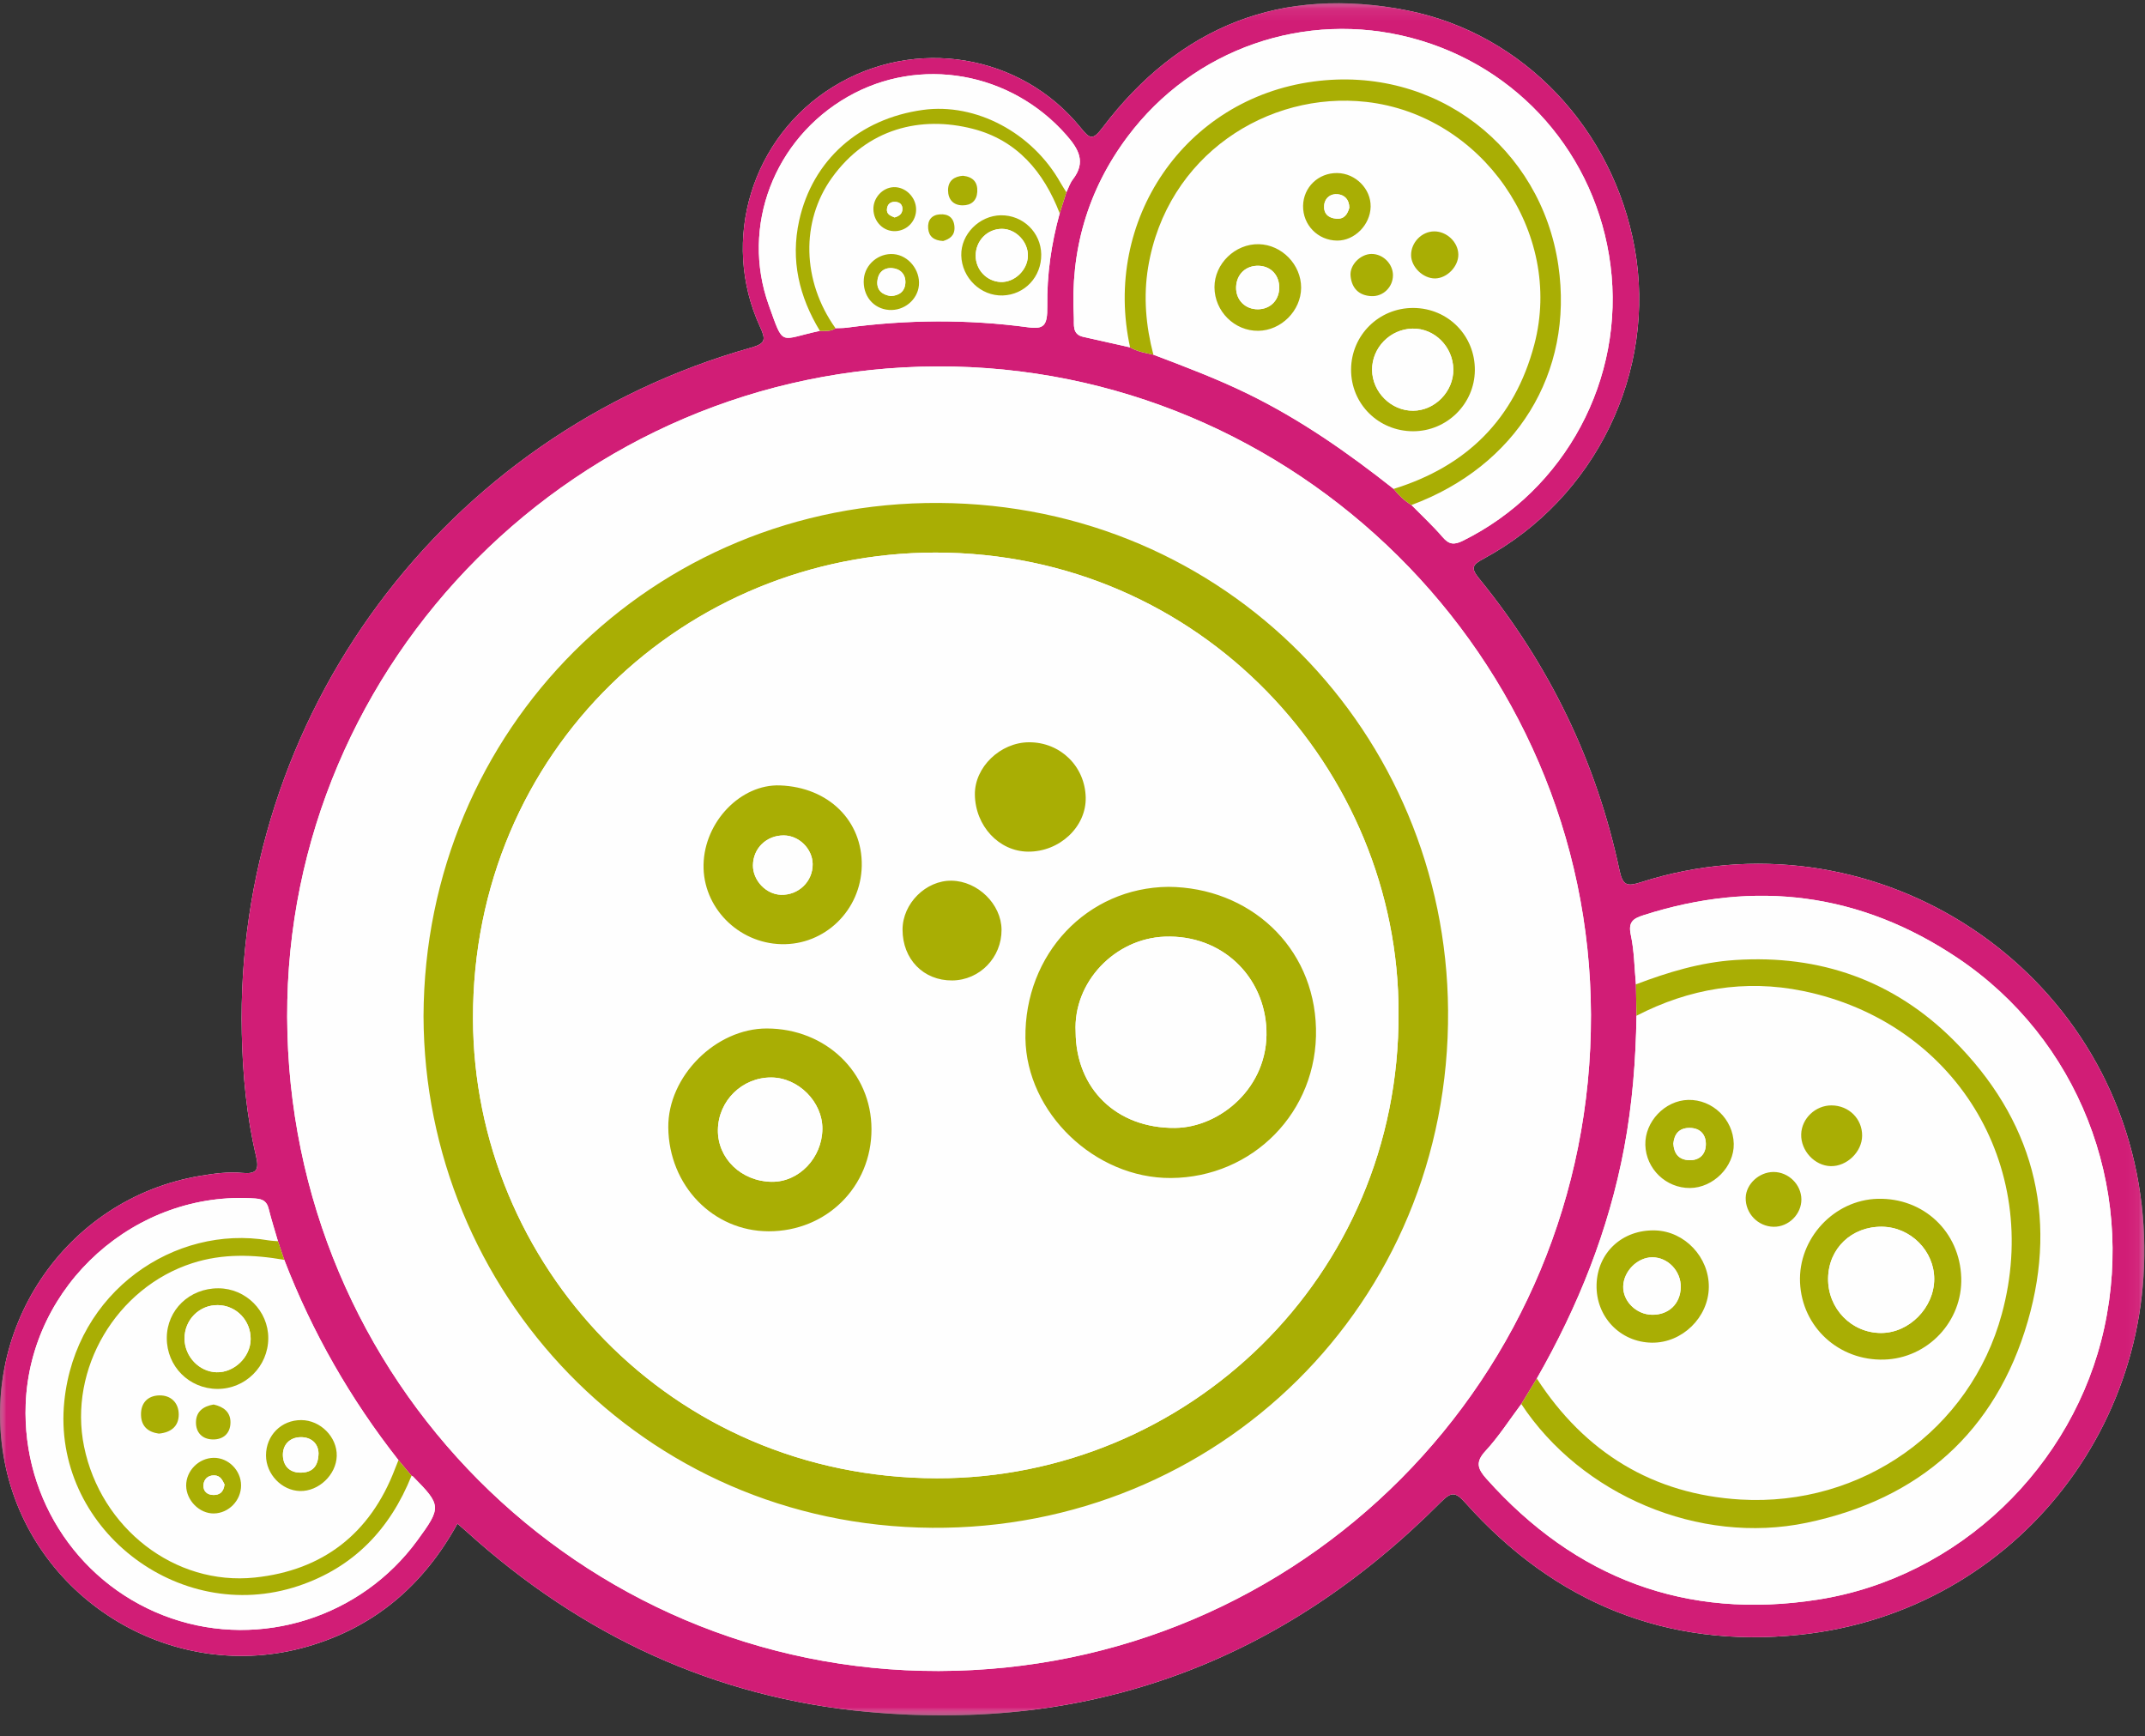 <svg xmlns="http://www.w3.org/2000/svg" xmlns:xlink="http://www.w3.org/1999/xlink" width="173" height="140" viewBox="0 0 173 140">
    <rect x="0" y="0" width="173" height="140" fill="#333333" stroke="none"/>
    <defs>
        <path id="iq4tay8qta" d="M0 0.082L172.949 0.082 172.949 138.154 0 138.154z"/>
        <path id="3hq4fllrtc" d="M0 0.082L172.949 0.082 172.949 138.154 0 138.154z"/>
    </defs>
    <g fill="none" fill-rule="evenodd">
        <g>
            <g>
                <g>
                    <g>
                        <g>
                            <g>
                                <g transform="translate(-727 -1086) translate(59 464) translate(0 222) translate(0 124) translate(79 69) translate(589 207) translate(0 .178)">
                                    <mask id="u13l6z252b" fill="#fff">
                                        <use xlink:href="#iq4tay8qta"/>
                                    </mask>
                                    <path fill="#FEFEFE" d="M36.893 122.689c.287.25.548.468.801.697 9.194 8.306 19.94 13.329 32.264 14.481 18.024 1.686 33.48-4.082 46.256-16.918.85-.853 1.177-.827 1.977.068 7.19 8.054 16.232 11.758 26.961 10.632 17.651-1.853 29.952-17.864 27.481-35.437-2.671-19.008-21.948-31.11-40.28-25.249-1.084.347-1.468.302-1.728-.924-1.855-8.767-5.666-16.62-11.327-23.56-.701-.86-.55-1.114.363-1.606 9.048-4.88 13.989-15.11 12.173-25.08-1.737-9.544-8.92-17.239-18.321-19.126-10.102-2.028-18.372 1.235-24.597 9.455-.779 1.028-1.015.913-1.742.014-4.84-5.988-13.398-7.38-19.982-3.315-6.557 4.047-9.117 12.366-5.887 19.37.48 1.04.426 1.34-.74 1.67-24.78 6.979-41.643 29.716-41.063 55.327.075 3.329.384 6.642 1.154 9.889.26 1.099.02 1.437-1.128 1.328-1.112-.105-2.234.048-3.35.234C5.198 96.465-1.971 107.22.483 118.216c2.414 10.81 13.632 17.458 24.289 14.391 5.436-1.564 9.394-4.953 12.122-9.918" mask="url(#u13l6z252b)"/>
                                </g>
                                <g transform="translate(-727 -1086) translate(59 464) translate(0 222) translate(0 124) translate(79 69) translate(589 207) translate(0 .178)">
                                    <mask id="qora1z4idd" fill="#fff">
                                        <use xlink:href="#3hq4fllrtc"/>
                                    </mask>
                                    <path fill="#D11D76" d="M23.162 81.822c.088 29.236 23.56 52.802 52.54 52.75 29.222-.053 52.693-23.66 52.612-52.917-.08-28.835-23.827-52.381-52.73-52.284-28.905.099-52.508 23.714-52.422 52.451m108.781-2.62l.045 2.53c-.055 3.577-.33 7.13-.993 10.654-1.245 6.623-3.71 12.775-7.046 18.602l-1.252 2.055c-.957 1.276-1.822 2.635-2.9 3.799-.836.903-.596 1.46.095 2.234 7.17 8.034 16.101 11.4 26.724 9.74 11.374-1.776 20.667-10.749 23.098-21.918 2.5-11.485-2.112-23.297-11.809-29.81-7.84-5.265-16.326-6.352-25.331-3.47-.88.282-1.266.556-1.044 1.596.278 1.3.288 2.656.413 3.987m-40.8-51.368c.582.342 1.235.451 1.88.59 2.572.975 5.142 1.947 7.619 3.157 4.239 2.07 8.073 4.75 11.758 7.665.41.51.873.962 1.437 1.302.845.86 1.735 1.68 2.517 2.592.517.602.928.637 1.63.29 8.27-4.087 13.086-13.051 11.904-22.232-1.142-8.88-7.414-16.037-16.05-18.316-8.568-2.26-17.58.856-22.9 7.966-3.226 4.313-4.628 9.197-4.329 14.562.032.58-.163 1.373.755 1.577 1.26.28 2.52.565 3.78.847m-57.955 90.993l-1.052-1.258c-3.873-4.925-6.954-10.303-9.21-16.151l-.51-1.502c-.251-.87-.529-1.732-.746-2.61-.146-.593-.452-.79-1.073-.835-9.62-.69-18.167 6.952-18.526 16.595-.288 7.767 4.47 14.753 11.759 17.26 7.208 2.48 15.297-.083 19.825-6.28 1.96-2.681 1.95-2.83-.352-5.16-.029-.03-.076-.04-.115-.059M86.007 15.325c.17-.347.288-.735.519-1.034 1.075-1.389.482-2.434-.52-3.575C81.533 5.62 74.183 4.304 68.37 7.63c-5.918 3.386-8.655 10.431-6.36 16.815 1.232 3.43.81 2.755 4.116 2.06.43-.013.877.076 1.259-.217.3-.012.604 0 .9-.04 4.883-.655 9.763-.688 14.651-.03 1.263.17 1.55-.141 1.53-1.689-.036-2.555.32-5.048 1.001-7.502l.54-1.701M36.893 122.689c-2.728 4.965-6.686 8.354-12.122 9.918-10.657 3.067-21.875-3.582-24.288-14.39-2.456-10.996 4.714-21.752 15.696-23.578 1.115-.186 2.237-.339 3.349-.234 1.147.109 1.389-.23 1.128-1.328-.77-3.246-1.079-6.56-1.154-9.888-.58-25.612 16.283-48.35 41.063-55.329 1.166-.328 1.22-.63.74-1.67-3.23-7.003-.67-15.322 5.887-19.37 6.584-4.064 15.141-2.672 19.982 3.316.727.899.963 1.014 1.742-.014C95.14 1.902 103.41-1.36 113.513.667c9.4 1.887 16.584 9.582 18.321 19.126 1.816 9.97-3.125 20.2-12.173 25.08-.913.492-1.064.746-.363 1.606 5.66 6.94 9.472 14.793 11.328 23.56.26 1.226.643 1.271 1.727.924 18.332-5.86 37.609 6.241 40.28 25.25 2.47 17.572-9.83 33.583-27.48 35.436-10.73 1.126-19.772-2.578-26.962-10.632-.8-.895-1.127-.921-1.976-.068-12.776 12.836-28.233 18.604-46.257 16.918-12.324-1.152-23.07-6.175-32.264-14.481-.253-.229-.514-.448-.801-.697" mask="url(#qora1z4idd)"/>
                                </g>
                                <path fill="#FEFEFE" d="M34.159 81.952c.065 22.136 17.603 41.077 41.018 41.249 22.901.168 41.791-17.985 41.614-41.719-.166-22.311-17.823-40.79-41.063-40.925-23.103-.133-41.497 18.264-41.57 41.395M23.163 82c-.086-28.738 23.517-52.353 52.423-52.45 28.902-.099 52.648 23.447 52.729 52.283.081 29.256-23.39 52.863-52.613 52.916-28.98.053-52.451-23.513-52.539-52.749" transform="translate(-727 -1086) translate(59 464) translate(0 222) translate(0 124) translate(79 69) translate(589 207)"/>
                                <path fill="#FEFEFE" d="M143.049 98.928c1.205.019 2.25-1.017 2.237-2.217-.012-1.196-1.043-2.205-2.25-2.202-1.16.003-2.209.972-2.24 2.066-.035 1.268.984 2.332 2.253 2.353m4.675-9.788c-1.298-.01-2.417 1.05-2.453 2.325-.039 1.329 1.087 2.544 2.38 2.573 1.303.029 2.521-1.146 2.535-2.446.015-1.367-1.064-2.442-2.462-2.452m-11.419 6.66c1.879-.013 3.568-1.72 3.527-3.564-.043-1.976-1.714-3.585-3.674-3.539-1.88.045-3.51 1.758-3.457 3.635.054 1.93 1.668 3.484 3.604 3.469m-7.537 7.8c-.067 2.576 1.9 4.639 4.458 4.673 2.443.033 4.568-2.036 4.595-4.474.027-2.42-1.94-4.504-4.32-4.578-2.65-.082-4.666 1.783-4.733 4.378m29.412-.571c-.12-3.7-3.034-6.45-6.74-6.357-3.526.09-6.42 3.211-6.262 6.754.16 3.59 3.127 6.312 6.77 6.212 3.53-.097 6.345-3.083 6.232-6.61m-34.231 8.137c3.336-5.826 5.801-11.979 7.046-18.602.662-3.524.938-7.076.994-10.653 4.245-2.193 8.752-2.952 13.418-1.998 12.211 2.497 19.325 14.007 16.045 26.051-2.558 9.394-11.315 15.528-21.05 14.962-7.069-.411-12.58-3.79-16.453-9.76" transform="translate(-727 -1086) translate(59 464) translate(0 222) translate(0 124) translate(79 69) translate(589 207)"/>
                                <path fill="#FEFEFE" d="M131.943 79.379c-.125-1.332-.135-2.688-.413-3.987-.222-1.04.164-1.315 1.044-1.596 9.005-2.882 17.49-1.795 25.331 3.47 9.697 6.513 14.31 18.324 11.81 29.81-2.432 11.169-11.725 20.142-23.1 21.918-10.622 1.66-19.553-1.707-26.723-9.74-.69-.774-.931-1.331-.095-2.235 1.078-1.163 1.943-2.523 2.9-3.798 4.852 7.347 14.336 11.384 23.005 9.578 9.097-1.896 15.266-7.33 17.847-16.26 2.487-8.602.355-16.323-5.984-22.654-4.819-4.812-10.776-6.918-17.625-6.468-2.798.184-5.411.983-7.997 1.962M110.61 20.479c-.891.01-1.772.89-1.683 1.779.097.973.659 1.574 1.676 1.623.954.046 1.74-.731 1.743-1.68.003-.928-.809-1.734-1.735-1.722m7.007.03c-.022-.989-.934-1.855-1.947-1.85-1.006.005-1.87.896-1.863 1.92.007.958.972 1.889 1.941 1.874.966-.014 1.89-.977 1.869-1.944m-9.774-6.555c-1.513-.017-2.721 1.144-2.747 2.638-.027 1.547 1.191 2.795 2.743 2.809 1.408.012 2.677-1.269 2.706-2.732.028-1.443-1.222-2.699-2.702-2.715m-2.905 9.254c.009-1.862-1.553-3.473-3.41-3.516-1.909-.044-3.584 1.582-3.578 3.472.007 1.94 1.616 3.538 3.537 3.513 1.85-.025 3.441-1.625 3.45-3.47m9.06 1.626c-2.775-.018-5.015 2.19-5.03 4.962-.015 2.774 2.212 4.985 5.016 4.98 2.712-.005 4.937-2.2 4.966-4.902.03-2.797-2.155-5.022-4.951-5.04m-1.6 14.59c-3.684-2.915-7.518-5.595-11.757-7.666-2.477-1.21-5.047-2.181-7.62-3.156-.608-2.323-.814-4.69-.423-7.05 1.493-9.022 9.647-14.229 17.602-13.333 9.28 1.044 15.94 10.49 13.545 19.566-1.581 5.996-5.453 9.817-11.346 11.64" transform="translate(-727 -1086) translate(59 464) translate(0 222) translate(0 124) translate(79 69) translate(589 207)"/>
                                <path fill="#FEFEFE" d="M91.144 28.01c-1.26-.282-2.52-.566-3.78-.846-.918-.204-.723-.997-.755-1.577-.299-5.366 1.103-10.25 4.33-14.562 5.318-7.11 14.33-10.227 22.9-7.966 8.635 2.279 14.906 9.435 16.05 18.315 1.18 9.182-3.636 18.145-11.905 22.233-.702.347-1.113.312-1.63-.29-.782-.913-1.672-1.733-2.517-2.593 8.427-3.125 13.123-10.624 11.846-19.331-1.384-9.45-9.847-16.149-19.745-14.82-10.408 1.4-17.029 11.198-14.794 21.438M17.23 113.26c-.812.136-1.404.543-1.425 1.404-.02.858.513 1.399 1.356 1.414.832.016 1.408-.474 1.427-1.344.019-.866-.555-1.295-1.359-1.474m-4.415 2.348c.984-.094 1.606-.596 1.601-1.549-.005-.947-.638-1.554-1.567-1.534-.926.02-1.508.604-1.475 1.6.03.93.6 1.365 1.44 1.483m6.63 4.173c-.004-1.214-1.027-2.24-2.214-2.221-1.208.018-2.225 1.05-2.214 2.244.011 1.193 1.073 2.26 2.233 2.241 1.202-.017 2.2-1.047 2.196-2.264m2.01-2.415c0 1.51 1.264 2.833 2.739 2.869 1.514.038 2.927-1.311 2.965-2.83.038-1.52-1.31-2.882-2.859-2.89-1.608-.007-2.845 1.232-2.845 2.851m-3.927-5.363c2.261.013 4.103-1.82 4.11-4.09.005-2.198-1.81-4.016-4.02-4.024-2.335-.009-4.158 1.745-4.165 4.004-.006 2.284 1.791 4.097 4.075 4.11m5.4-10.409c2.256 5.849 5.337 11.226 9.21 16.152-.095.238-.194.476-.286.716-1.987 5.211-5.808 8.174-11.293 8.75-6.48.682-12.431-3.99-13.777-10.556-1.282-6.26 2.607-12.825 8.737-14.795 2.453-.789 4.92-.698 7.41-.267" transform="translate(-727 -1086) translate(59 464) translate(0 222) translate(0 124) translate(79 69) translate(589 207)"/>
                                <path fill="#A9AE04" d="M131.943 79.379c2.586-.98 5.2-1.778 7.997-1.962 6.85-.45 12.806 1.656 17.625 6.468 6.34 6.331 8.471 14.052 5.984 22.655-2.581 8.93-8.75 14.363-17.847 16.259-8.669 1.806-18.153-2.231-23.005-9.578l1.252-2.056c3.873 5.97 9.384 9.349 16.452 9.76 9.736.566 18.494-5.568 21.051-14.962 3.28-12.044-3.833-23.554-16.045-26.051-4.666-.954-9.173-.195-13.418 1.998l-.046-2.531" transform="translate(-727 -1086) translate(59 464) translate(0 222) translate(0 124) translate(79 69) translate(589 207)"/>
                                <path fill="#FEFEFE" d="M33.19 119.004c.038.019.085.03.114.059 2.301 2.329 2.311 2.478.353 5.159-4.53 6.198-12.618 8.76-19.826 6.28-7.288-2.506-12.047-9.492-11.759-17.26.359-9.642 8.906-17.284 18.526-16.594.62.044.926.242 1.073.835.217.878.495 1.74.746 2.61-.257-.024-.518-.03-.772-.072-7.518-1.278-15.553 4.081-16.46 12.99-1.028 10.114 9.159 18.131 18.882 14.879 4.451-1.49 7.394-4.577 9.122-8.886M76.065 19.435c.497-.15.951-.417.917-1.115-.036-.745-.48-1.088-1.184-1.035-.663.05-.997.478-.939 1.14.058.653.467.97 1.206 1.01m1.604-5.262c-.688.05-1.205.385-1.206 1.163-.001.732.41 1.223 1.181 1.223.683 0 1.132-.366 1.175-1.088.046-.767-.328-1.204-1.15-1.298m-3.783 2.7c-.012-.976-.854-1.81-1.8-1.78-.901.026-1.663.853-1.644 1.782.02 1.02.823 1.811 1.787 1.764.945-.047 1.669-.818 1.657-1.766m-2.189 8.12c1.215.087 2.306-.81 2.414-1.985.114-1.236-.843-2.416-2.039-2.516-1.202-.102-2.304.82-2.402 2.008-.11 1.332.76 2.402 2.027 2.493m9.033-7.632c-1.744.02-3.241 1.53-3.201 3.229.043 1.816 1.57 3.293 3.346 3.236 1.773-.057 3.128-1.504 3.103-3.315-.024-1.766-1.472-3.171-3.248-3.15m4.737-.158c-.681 2.454-1.037 4.947-1.001 7.503.02 1.548-.267 1.858-1.53 1.688-4.888-.658-9.768-.624-14.65.03-.297.04-.601.028-.901.04-2.71-3.8-2.808-8.61-.297-12.116 2.858-3.993 7.169-5.04 11.37-3.962 3.554.91 5.721 3.465 7.01 6.817" transform="translate(-727 -1086) translate(59 464) translate(0 222) translate(0 124) translate(79 69) translate(589 207)"/>
                                <path fill="#A9AE04" d="M91.144 28.01C88.909 17.772 95.53 7.973 105.938 6.575c9.898-1.33 18.36 5.37 19.745 14.819 1.277 8.707-3.42 16.206-11.846 19.331-.564-.34-1.027-.79-1.437-1.3 5.893-1.823 9.765-5.644 11.346-11.64 2.395-9.077-4.264-18.522-13.545-19.567-7.955-.895-16.109 4.312-17.602 13.335-.39 2.36-.185 4.726.424 7.048-.644-.138-1.299-.248-1.88-.59" transform="translate(-727 -1086) translate(59 464) translate(0 222) translate(0 124) translate(79 69) translate(589 207)"/>
                                <path fill="#FEFEFE" d="M66.126 26.68c-3.306.697-2.884 1.372-4.117-2.058-2.294-6.384.443-13.43 6.361-16.815 5.812-3.325 13.162-2.01 17.637 3.087 1.001 1.14 1.594 2.186.52 3.575-.232.299-.35.686-.52 1.033-.158-.253-.327-.5-.472-.76-2.272-4.045-6.827-6.462-11.089-5.88-5.153.706-8.915 4.051-9.992 8.93-.705 3.191.002 6.135 1.672 8.889" transform="translate(-727 -1086) translate(59 464) translate(0 222) translate(0 124) translate(79 69) translate(589 207)"/>
                                <path fill="#A9AE04" d="M33.19 119.004c-1.73 4.31-4.672 7.397-9.123 8.886-9.723 3.252-19.91-4.765-18.881-14.878.906-8.91 8.94-14.269 16.459-12.991.254.043.515.048.772.072l.51 1.501c-2.488-.431-4.956-.522-7.41.267-6.129 1.97-10.019 8.535-8.736 14.795 1.346 6.565 7.296 11.238 13.777 10.557 5.485-.577 9.306-3.54 11.293-8.75.092-.241.19-.479.286-.718l1.052 1.259M66.126 26.68c-1.67-2.753-2.377-5.697-1.672-8.888 1.077-4.879 4.84-8.224 9.992-8.93 4.262-.582 8.817 1.835 11.089 5.88.145.26.314.507.472.76l-.54 1.701c-1.288-3.353-3.455-5.906-7.008-6.817-4.202-1.077-8.513-.03-11.372 3.962-2.51 3.507-2.413 8.315.297 12.116-.38.294-.828.204-1.258.217M112.796 81.697C112.84 62.1 96.927 44.552 75.444 44.56c-20.12.007-37.344 15.926-37.295 37.587.045 19.767 15.869 37.032 37.41 37.062 20.064.027 37.339-16.145 37.237-37.51m-78.637.253c.072-23.13 18.466-41.526 41.57-41.394 23.24.134 40.895 18.614 41.062 40.925.177 23.734-18.713 41.887-41.614 41.719-23.416-.173-40.953-19.113-41.018-41.25M147.442 103.075c-.04 2.44 1.882 4.422 4.282 4.417 2.263-.005 4.272-2.047 4.276-4.346.004-2.275-1.908-4.193-4.207-4.222-2.45-.03-4.314 1.748-4.351 4.151m10.738-.046c.113 3.526-2.702 6.512-6.232 6.609-3.643.1-6.61-2.622-6.77-6.212-.158-3.543 2.736-6.664 6.263-6.754 3.705-.093 6.62 2.656 6.739 6.357M135.557 103.811c.03-1.309-1.04-2.431-2.31-2.421-1.186.008-2.293 1.118-2.33 2.335-.036 1.196 1.042 2.27 2.307 2.297 1.347.03 2.302-.875 2.333-2.21m-6.79-.211c.067-2.596 2.084-4.461 4.734-4.38 2.38.075 4.347 2.159 4.32 4.579-.028 2.438-2.151 4.507-4.595 4.474-2.557-.034-4.525-2.097-4.458-4.673M134.961 92.223c.051.815.442 1.3 1.264 1.333.828.034 1.323-.454 1.355-1.218.034-.82-.43-1.383-1.324-1.382-.824.001-1.225.487-1.295 1.267m1.344 3.578c-1.936.015-3.55-1.539-3.604-3.47-.052-1.876 1.576-3.589 3.457-3.634 1.96-.046 3.63 1.563 3.674 3.539.041 1.844-1.648 3.55-3.527 3.565M147.724 89.14c1.398.01 2.477 1.085 2.462 2.452-.014 1.3-1.232 2.475-2.534 2.446-1.294-.029-2.42-1.244-2.381-2.573.037-1.274 1.155-2.334 2.453-2.325M143.049 98.928c-1.269-.02-2.288-1.085-2.253-2.353.031-1.094 1.08-2.063 2.24-2.066 1.207-.003 2.238 1.006 2.25 2.202.013 1.2-1.032 2.236-2.237 2.217M117.215 29.78c-.027-1.824-1.52-3.315-3.287-3.28-1.804.034-3.278 1.537-3.266 3.327.013 1.79 1.537 3.306 3.311 3.294 1.767-.012 3.267-1.56 3.242-3.342m-3.216-4.946c2.796.018 4.982 2.243 4.951 5.04-.03 2.702-2.254 4.897-4.967 4.902-2.803.005-5.03-2.205-5.015-4.98.015-2.77 2.255-4.98 5.031-4.962M103.173 23.222c.017-1.012-.652-1.745-1.631-1.788-1.042-.046-1.813.67-1.846 1.714-.033 1.032.731 1.807 1.77 1.792.987-.013 1.691-.722 1.707-1.718m1.766-.014c-.01 1.844-1.601 3.444-3.451 3.469-1.92.026-3.53-1.573-3.537-3.513-.007-1.89 1.669-3.516 3.578-3.472 1.857.043 3.419 1.653 3.41 3.516M108.826 16.755c-.003-.67-.392-1.04-.937-1.093-.559-.055-1.03.28-1.09.877-.068.666.316 1.047.986 1.096.654.049.898-.385 1.041-.88m-.982-2.801c1.48.016 2.73 1.272 2.702 2.715-.029 1.463-1.298 2.744-2.706 2.732-1.552-.014-2.77-1.262-2.743-2.809.026-1.494 1.234-2.655 2.747-2.638M117.618 20.509c.022.967-.903 1.93-1.868 1.944-.97.015-1.935-.916-1.942-1.874-.008-1.024.857-1.915 1.863-1.92 1.013-.005 1.925.86 1.947 1.85M110.61 20.479c.927-.012 1.739.794 1.736 1.722-.003.949-.79 1.726-1.743 1.68-1.017-.05-1.58-.65-1.676-1.623-.09-.89.792-1.768 1.684-1.78" transform="translate(-727 -1086) translate(59 464) translate(0 222) translate(0 124) translate(79 69) translate(589 207)"/>
                                <path fill="#A9AE04" d="M20.216 107.994c.015-1.512-1.159-2.73-2.648-2.749-1.494-.02-2.695 1.19-2.685 2.704.01 1.44 1.177 2.668 2.575 2.71 1.43.044 2.745-1.227 2.758-2.665m-2.689 4.009c-2.284-.014-4.081-1.826-4.075-4.11.007-2.259 1.83-4.013 4.165-4.004 2.21.008 4.025 1.825 4.02 4.023-.007 2.27-1.849 4.104-4.11 4.091M25.69 117.186c-.027-.813-.618-1.311-1.467-1.29-.865.02-1.451.623-1.404 1.518.042.806.541 1.344 1.427 1.34.932-.006 1.426-.482 1.445-1.568m-4.237.18c0-1.619 1.237-2.858 2.845-2.85 1.549.007 2.897 1.37 2.86 2.89-.039 1.518-1.452 2.867-2.966 2.83-1.475-.037-2.738-1.36-2.739-2.87M18.109 119.709c-.16-.308-.31-.729-.84-.734-.509-.004-.83.313-.86.782-.032.5.305.795.809.8.482.003.816-.223.89-.848m1.335.072c.005 1.217-.993 2.247-2.195 2.265-1.16.017-2.222-1.05-2.233-2.242-.01-1.194 1.007-2.226 2.214-2.244 1.187-.018 2.21 1.007 2.214 2.22M12.813 115.608c-.84-.118-1.41-.554-1.44-1.483-.033-.996.55-1.58 1.475-1.6.93-.02 1.563.587 1.567 1.534.005.953-.617 1.456-1.602 1.549M17.23 113.26c.803.18 1.377.608 1.358 1.474-.019.87-.595 1.36-1.427 1.344-.843-.015-1.376-.556-1.356-1.414.02-.86.613-1.268 1.424-1.404M82.902 20.653c.038-1.141-.962-2.194-2.087-2.198-1.176-.004-2.115.946-2.123 2.15-.007 1.136.874 2.078 1.996 2.134 1.12.055 2.177-.94 2.214-2.086m-2.172-3.292c1.776-.021 3.224 1.384 3.248 3.15.025 1.81-1.33 3.258-3.103 3.315-1.776.057-3.303-1.42-3.346-3.236-.04-1.699 1.457-3.209 3.201-3.23M71.844 23.874c.693-.034 1.15-.388 1.178-1.081.027-.696-.436-1.133-1.094-1.173-.685-.042-1.127.4-1.17 1.084-.045.716.406 1.069 1.086 1.17m-.146 1.119c-1.268-.091-2.137-1.16-2.028-2.493.098-1.188 1.2-2.11 2.402-2.008 1.197.1 2.153 1.28 2.04 2.516-.109 1.174-1.2 2.072-2.414 1.985M72.149 17.534c.347-.1.627-.273.633-.68.005-.357-.219-.548-.548-.574-.388-.03-.652.158-.698.565-.05.444.298.554.613.69m1.737-.662c.012.948-.712 1.72-1.657 1.766-.965.047-1.766-.743-1.787-1.764-.019-.93.743-1.756 1.645-1.783.945-.028 1.787.805 1.799 1.78M77.67 14.173c.821.094 1.195.531 1.15 1.298-.044.722-.493 1.089-1.176 1.088-.77 0-1.182-.49-1.181-1.223.001-.778.518-1.114 1.206-1.163M76.065 19.435c-.74-.04-1.148-.357-1.206-1.01-.058-.662.276-1.09.939-1.14.703-.053 1.148.29 1.184 1.035.034.698-.42.965-.917 1.115" transform="translate(-727 -1086) translate(59 464) translate(0 222) translate(0 124) translate(79 69) translate(589 207)"/>
                                <path fill="#FEFEFE" d="M72.793 74.96c-.002 2.39 1.692 4.125 4.01 4.104 2.212-.021 3.991-1.854 3.974-4.094-.016-2.055-1.912-3.916-4.024-3.951-2.075-.035-3.959 1.84-3.96 3.94m10.202-15.102c-2.32.007-4.397 2.012-4.369 4.217.033 2.53 1.938 4.578 4.28 4.603 2.549.027 4.712-2 4.66-4.368-.056-2.517-2.051-4.46-4.571-4.452M69.503 69.83c.069-3.641-2.677-6.348-6.589-6.495-3.165-.118-6.105 2.929-6.17 6.396-.066 3.42 2.772 6.32 6.27 6.409 3.514.089 6.42-2.738 6.489-6.31m-7.52 29.461c4.676.01 8.312-3.596 8.305-8.239-.007-4.572-3.684-8.107-8.439-8.115-4.132-.006-7.992 3.87-7.95 7.982.05 4.68 3.604 8.362 8.085 8.372m32.248-27.776c-6.552.062-11.619 5.426-11.529 12.204.08 6.007 5.601 11.313 11.734 11.276 6.586-.04 11.861-5.325 11.7-12.055-.158-6.666-5.419-11.38-11.905-11.425m18.564 10.182c.102 21.366-17.173 37.538-37.237 37.51-21.541-.029-37.365-17.294-37.41-37.061-.049-21.661 17.175-37.58 37.295-37.587 21.483-.007 37.396 17.541 37.352 37.138M147.442 103.075c.037-2.403 1.902-4.18 4.351-4.15 2.299.028 4.21 1.946 4.207 4.22-.004 2.3-2.013 4.342-4.276 4.347-2.4.005-4.321-1.977-4.282-4.417M135.557 103.811c-.031 1.336-.986 2.24-2.333 2.21-1.265-.027-2.343-1.1-2.307-2.296.037-1.217 1.144-2.327 2.33-2.335 1.27-.01 2.34 1.112 2.31 2.421M134.961 92.223c.07-.78.471-1.266 1.295-1.267.894-.001 1.358.562 1.324 1.382-.032.764-.527 1.252-1.355 1.218-.822-.033-1.213-.518-1.264-1.333M117.215 29.78c.025 1.782-1.475 3.329-3.242 3.341-1.774.012-3.298-1.504-3.31-3.294-.013-1.79 1.46-3.293 3.265-3.328 1.766-.034 3.26 1.457 3.287 3.28M103.173 23.222c-.016.996-.72 1.705-1.707 1.718-1.039.015-1.803-.76-1.77-1.792.033-1.045.804-1.76 1.846-1.714.979.043 1.648.776 1.631 1.788M108.826 16.755c-.143.495-.387.929-1.04.88-.67-.05-1.055-.43-.987-1.096.06-.598.531-.932 1.09-.877.545.053.934.424.937 1.093M20.216 107.994c-.013 1.438-1.328 2.709-2.758 2.665-1.398-.042-2.565-1.27-2.575-2.71-.01-1.513 1.191-2.724 2.685-2.704 1.49.02 2.663 1.237 2.648 2.749M25.69 117.186c-.018 1.086-.512 1.562-1.444 1.567-.886.005-1.385-.533-1.427-1.339-.047-.895.539-1.497 1.404-1.519.85-.02 1.44.478 1.468 1.29M18.109 119.709c-.075.625-.409.851-.891.847-.504-.004-.84-.3-.809-.799.03-.47.351-.786.86-.782.53.005.68.426.84.734M82.902 20.653c-.037 1.145-1.094 2.14-2.214 2.086-1.122-.056-2.003-.998-1.996-2.134.008-1.204.947-2.154 2.123-2.15 1.125.004 2.125 1.057 2.087 2.198M71.844 23.874c-.68-.101-1.131-.454-1.086-1.17.043-.684.485-1.126 1.17-1.084.658.04 1.121.477 1.094 1.173-.028.693-.485 1.047-1.178 1.08M72.149 17.534c-.315-.135-.663-.245-.613-.69.046-.406.31-.593.698-.564.33.026.553.217.548.574-.006.407-.286.58-.633.68" transform="translate(-727 -1086) translate(59 464) translate(0 222) translate(0 124) translate(79 69) translate(589 207)"/>
                                <path fill="#A9AE04" d="M86.754 83.207c.021 4.58 3.29 7.792 8.02 7.748 3.598-.034 7.543-3.254 7.367-7.912-.163-4.293-3.572-7.683-8.197-7.51-4.038.15-7.396 3.68-7.19 7.674m7.478-11.692c6.486.044 11.747 4.759 11.906 11.425.16 6.73-5.115 12.015-11.7 12.055-6.134.037-11.655-5.27-11.735-11.275-.09-6.78 4.977-12.143 11.53-12.205M62.238 95.3c2.196.032 4.076-1.934 4.089-4.277.011-2.164-1.931-4.117-4.112-4.134-2.353-.018-4.286 1.878-4.314 4.232-.027 2.3 1.886 4.143 4.337 4.18m-.254 3.99c-4.48-.01-8.036-3.692-8.085-8.372-.042-4.112 3.818-7.988 7.95-7.982 4.755.008 8.432 3.544 8.439 8.115.007 4.643-3.629 8.25-8.304 8.24M63.222 67.369c-1.397-.011-2.478 1.03-2.493 2.403-.014 1.222 1.047 2.344 2.253 2.384 1.423.047 2.586-1.083 2.561-2.487-.022-1.223-1.099-2.29-2.32-2.3m6.28 2.46c-.068 3.573-2.975 6.4-6.49 6.31-3.497-.088-6.335-2.988-6.27-6.408.066-3.468 3.006-6.514 6.171-6.395 3.912.146 6.658 2.853 6.589 6.494M82.995 59.857c2.52-.008 4.515 1.935 4.57 4.452.053 2.367-2.11 4.395-4.66 4.368-2.341-.025-4.246-2.074-4.279-4.603-.028-2.205 2.048-4.21 4.369-4.217M72.793 74.96c.001-2.102 1.885-3.976 3.96-3.941 2.112.035 4.008 1.896 4.024 3.951.017 2.24-1.762 4.073-3.974 4.094-2.318.021-4.012-1.713-4.01-4.104" transform="translate(-727 -1086) translate(59 464) translate(0 222) translate(0 124) translate(79 69) translate(589 207)"/>
                                <path fill="#FEFEFE" d="M86.754 83.207c-.206-3.995 3.152-7.524 7.19-7.675 4.625-.172 8.034 3.218 8.197 7.511.176 4.658-3.769 7.878-7.366 7.912-4.732.044-8-3.169-8.021-7.748M62.238 95.3c-2.451-.036-4.364-1.88-4.337-4.179.028-2.354 1.961-4.25 4.314-4.232 2.18.017 4.123 1.97 4.112 4.134-.013 2.343-1.893 4.31-4.09 4.277M63.222 67.369c1.222.01 2.299 1.077 2.321 2.3.025 1.404-1.138 2.534-2.56 2.487-1.207-.04-2.268-1.162-2.254-2.384.015-1.372 1.096-2.414 2.493-2.403" transform="translate(-727 -1086) translate(59 464) translate(0 222) translate(0 124) translate(79 69) translate(589 207)"/>
                            </g>
                        </g>
                    </g>
                </g>
            </g>
        </g>
    </g>
</svg>
